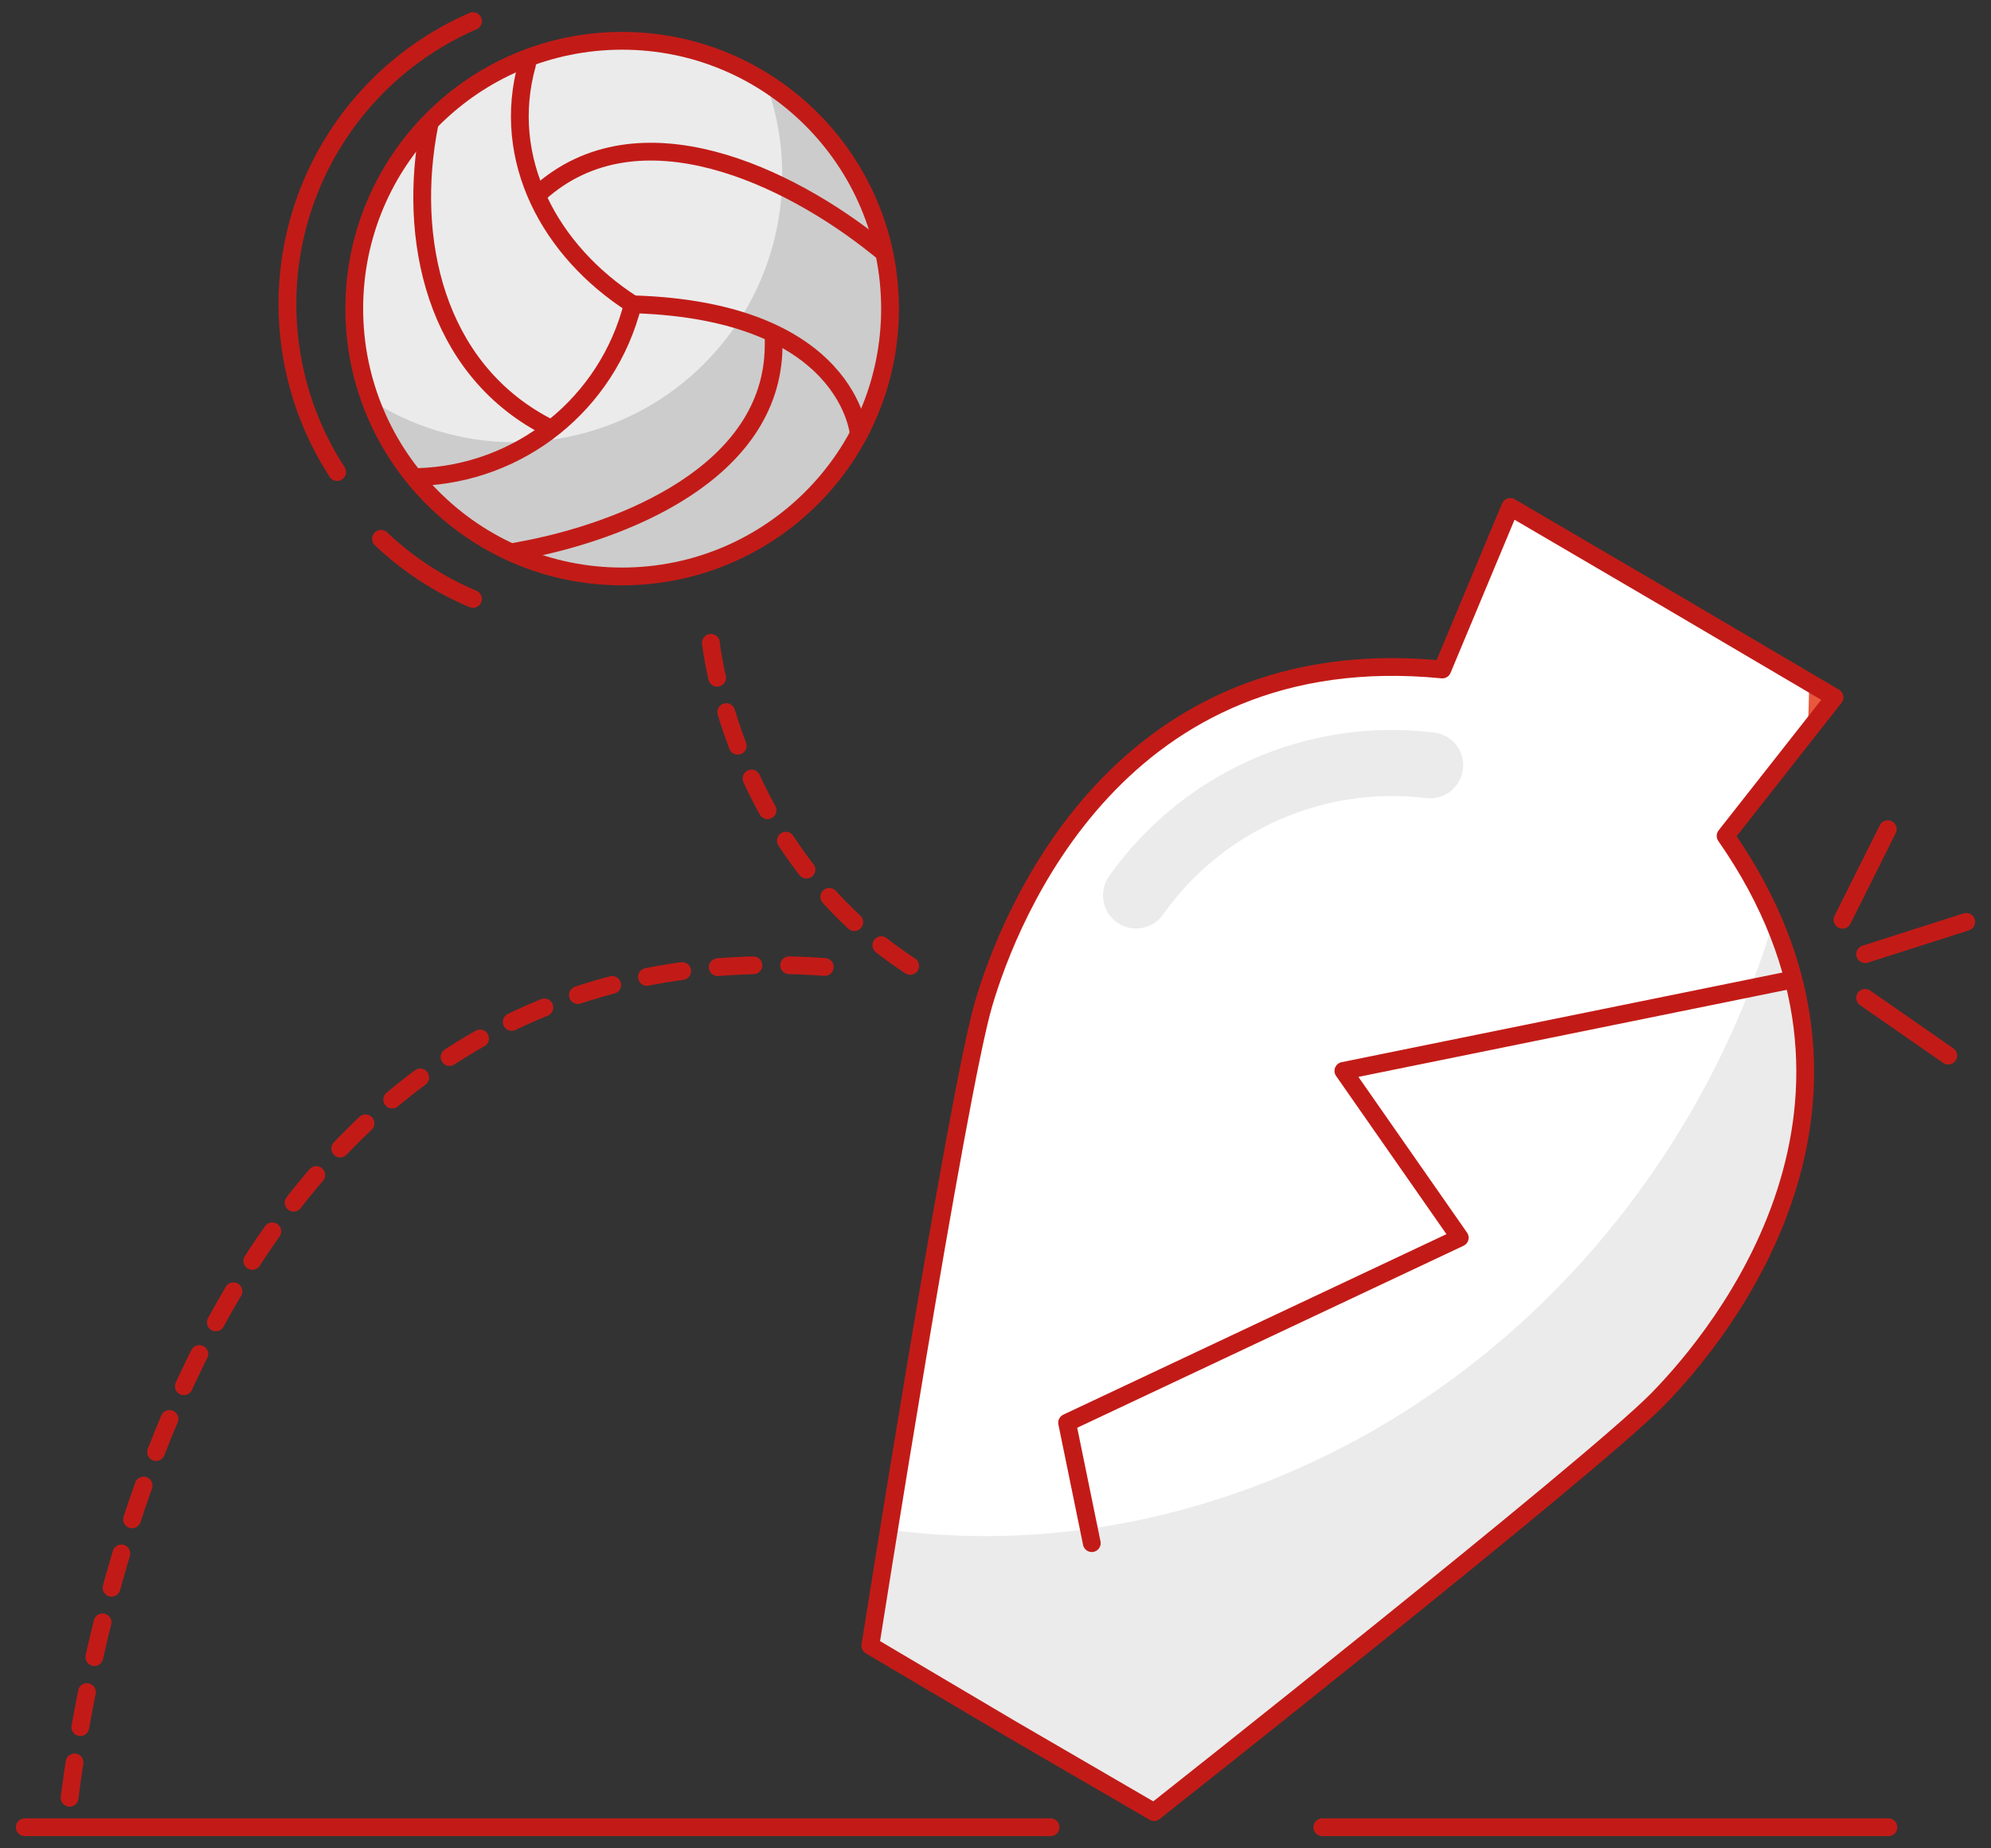 <?xml version="1.0" encoding="UTF-8"?>
<svg width="112px" height="104px" viewBox="0 0 112 104" version="1.1" xmlns="http://www.w3.org/2000/svg" xmlns:xlink="http://www.w3.org/1999/xlink">
    <rect x="0" y="0" width="112" height="104" fill="#333333" stroke="none"/>
    <title>If you observed damage in packing insist on open Delivery</title>
    <g id="Page-1" stroke="none" stroke-width="1" fill="none" fill-rule="evenodd">
        <g id="1" transform="translate(-1090, -19360)">
            <g id="If-you-observed-damage-in-packing-insist-on-open-Delivery" transform="translate(1091.394, 19361.187)">
                <line x1="0" y1="101.626" x2="57.705" y2="101.626" id="Stroke-2" stroke="#C21B17" stroke-linecap="round" stroke-linejoin="round"></line>
                <line x1="72.99" y1="101.626" x2="104.836" y2="101.626" id="Stroke-3" stroke="#C21B17" stroke-linecap="round" stroke-linejoin="round"></line>
                <g id="Group-46" transform="translate(2.423, 0)">
                    <path d="M53.065,96.098 L61.102,100.773 C61.102,100.773 85.751,81.309 89.432,77.551 C93.114,73.793 103.686,60.813 93.253,45.845 L99.381,38.05 L90.273,32.686 L81.14,27.337 L77.318,36.483 C59.179,34.699 52.988,50.266 51.51,55.31 C50.033,60.354 45.142,91.41 45.142,91.41 L53.065,96.098 Z" id="Fill-4" fill="#FFFFFF"></path>
                    <path d="M97.865,40.011 L99.394,38.05 L97.955,37.196 C97.942,38.189 97.916,39.069 97.865,40.011" id="Fill-6" fill="#E9573D"></path>
                    <path d="M95.942,50.635 C94.797,54.474 93.193,58.161 91.165,61.616 C81.267,78.494 63.14,87.194 46.148,84.875 C45.511,88.697 45.09,91.41 45.09,91.41 L53.065,96.098 L61.102,100.773 C61.102,100.773 85.815,81.309 89.496,77.563 C92.707,74.214 101.457,63.526 95.942,50.635" id="Fill-8" fill="#EBEBEB"></path>
                    <path d="M53.065,96.098 L61.102,100.773 C61.102,100.773 85.751,81.309 89.432,77.551 C93.114,73.793 103.686,60.813 93.253,45.845 L99.381,38.05 L90.273,32.686 L81.14,27.337 L77.318,36.483 C59.179,34.699 52.988,50.266 51.51,55.31 C50.033,60.354 45.142,91.41 45.142,91.41 L53.065,96.098 Z" id="Stroke-10" stroke="#C21B17" stroke-linecap="round" stroke-linejoin="round"></path>
                    <polyline id="Stroke-12" stroke="#C21B17" stroke-linecap="round" stroke-linejoin="round" points="57.599 85.64 56.211 78.863 78.299 68.455 71.752 59.068 96.999 53.934"></polyline>
                    <path d="M76.898,40.037 C69.756,39.14 62.703,42.256 58.554,48.138 C58.26,48.573 58.16,49.111 58.282,49.622 C58.403,50.134 58.732,50.57 59.192,50.825 C60.023,51.284 61.067,51.042 61.612,50.265 C64.962,45.536 70.635,43.022 76.388,43.717 C77.334,43.842 78.218,43.231 78.439,42.304 C78.563,41.796 78.466,41.26 78.173,40.828 C77.879,40.396 77.415,40.108 76.898,40.037" id="Fill-14" fill="#EBEBEB"></path>
                    <path d="M31.18,1.109 C39.503,1.109 46.25,7.855 46.25,16.178 C46.25,24.5 39.503,31.247 31.18,31.247 C22.857,31.247 16.111,24.5 16.111,16.178 C16.111,7.855 22.857,1.109 31.18,1.109" id="Fill-16" fill="#EBEBEB"></path>
                    <path d="M39.269,3.478 C41.337,9.12 39.847,15.452 35.483,19.581 C31.117,23.711 24.713,24.848 19.194,22.47 C18.441,22.146 17.716,21.758 17.028,21.311 C19.269,27.491 25.261,31.504 31.829,31.222 C38.397,30.939 44.023,26.429 45.725,20.079 C47.429,13.729 44.815,7.008 39.269,3.478" id="Fill-18" fill="#CCCCCC"></path>
                    <path d="M31.18,1.109 C39.503,1.109 46.25,7.855 46.25,16.178 C46.25,24.5 39.503,31.247 31.18,31.247 C22.857,31.247 16.111,24.5 16.111,16.178 C16.111,7.855 22.857,1.109 31.18,1.109 Z" id="Stroke-20" stroke="#C21B17" stroke-linecap="round" stroke-linejoin="round"></path>
                    <path d="M26.493,9.707 C32.11,4.612 40.607,8.777 45.485,12.687" id="Stroke-22" stroke="#C21B17" stroke-linecap="square" stroke-linejoin="round"></path>
                    <path d="M39.702,18.331 C39.613,25.413 31.219,28.737 25.46,29.795" id="Stroke-24" stroke="#C21B17" stroke-linecap="square" stroke-linejoin="round"></path>
                    <path d="M25.83,2.433 C24.34,7.783 27.104,12.942 31.779,15.936 C30.374,21.518 25.431,25.488 19.678,25.655" id="Stroke-26" stroke="#C21B17" stroke-linecap="round" stroke-linejoin="round"></path>
                    <path d="M44.493,23.246 C44.493,23.246 43.966,16.303 31.804,15.936" id="Stroke-28" stroke="#C21B17" stroke-linecap="round" stroke-linejoin="round"></path>
                    <path d="M20.34,5.809 C19.066,12.242 20.658,19.49 26.862,22.776" id="Stroke-30" stroke="#C21B17" stroke-linecap="round" stroke-linejoin="round"></path>
                    <path d="M42.581,53.221 C10.519,50.928 1.76,85.64 7.07057165e-15,100.772" id="Stroke-32" stroke="#C21B17" stroke-linecap="round" stroke-linejoin="round" stroke-dasharray="2.01"></path>
                    <path d="M36.174,34.98 C36.174,34.98 37.447,47.718 48.912,54.087" id="Stroke-34" stroke="#C21B17" stroke-linecap="round" stroke-linejoin="round" stroke-dasharray="2"></path>
                    <line x1="99.828" y1="50.565" x2="102.375" y2="45.47" id="Stroke-36" stroke="#C21B17" stroke-linecap="round" stroke-linejoin="round"></line>
                    <line x1="105.776" y1="58.208" x2="101.102" y2="54.96" id="Stroke-38" stroke="#C21B17" stroke-linecap="round" stroke-linejoin="round"></line>
                    <line x1="101.102" y1="52.501" x2="106.788" y2="50.684" id="Stroke-40" stroke="#C21B17" stroke-linecap="round" stroke-linejoin="round"></line>
                    <path d="M15.149,25.375 C12.37,21.093 11.616,15.804 13.089,10.916 C14.561,6.028 18.11,2.035 22.792,0" id="Stroke-42" stroke="#C21B17" stroke-linecap="round" stroke-linejoin="round"></path>
                    <path d="M22.79,32.514 C20.874,31.708 19.121,30.56 17.613,29.129" id="Stroke-44" stroke="#C21B17" stroke-linecap="round" stroke-linejoin="round"></path>
                </g>
            </g>
        </g>
    </g>
</svg>